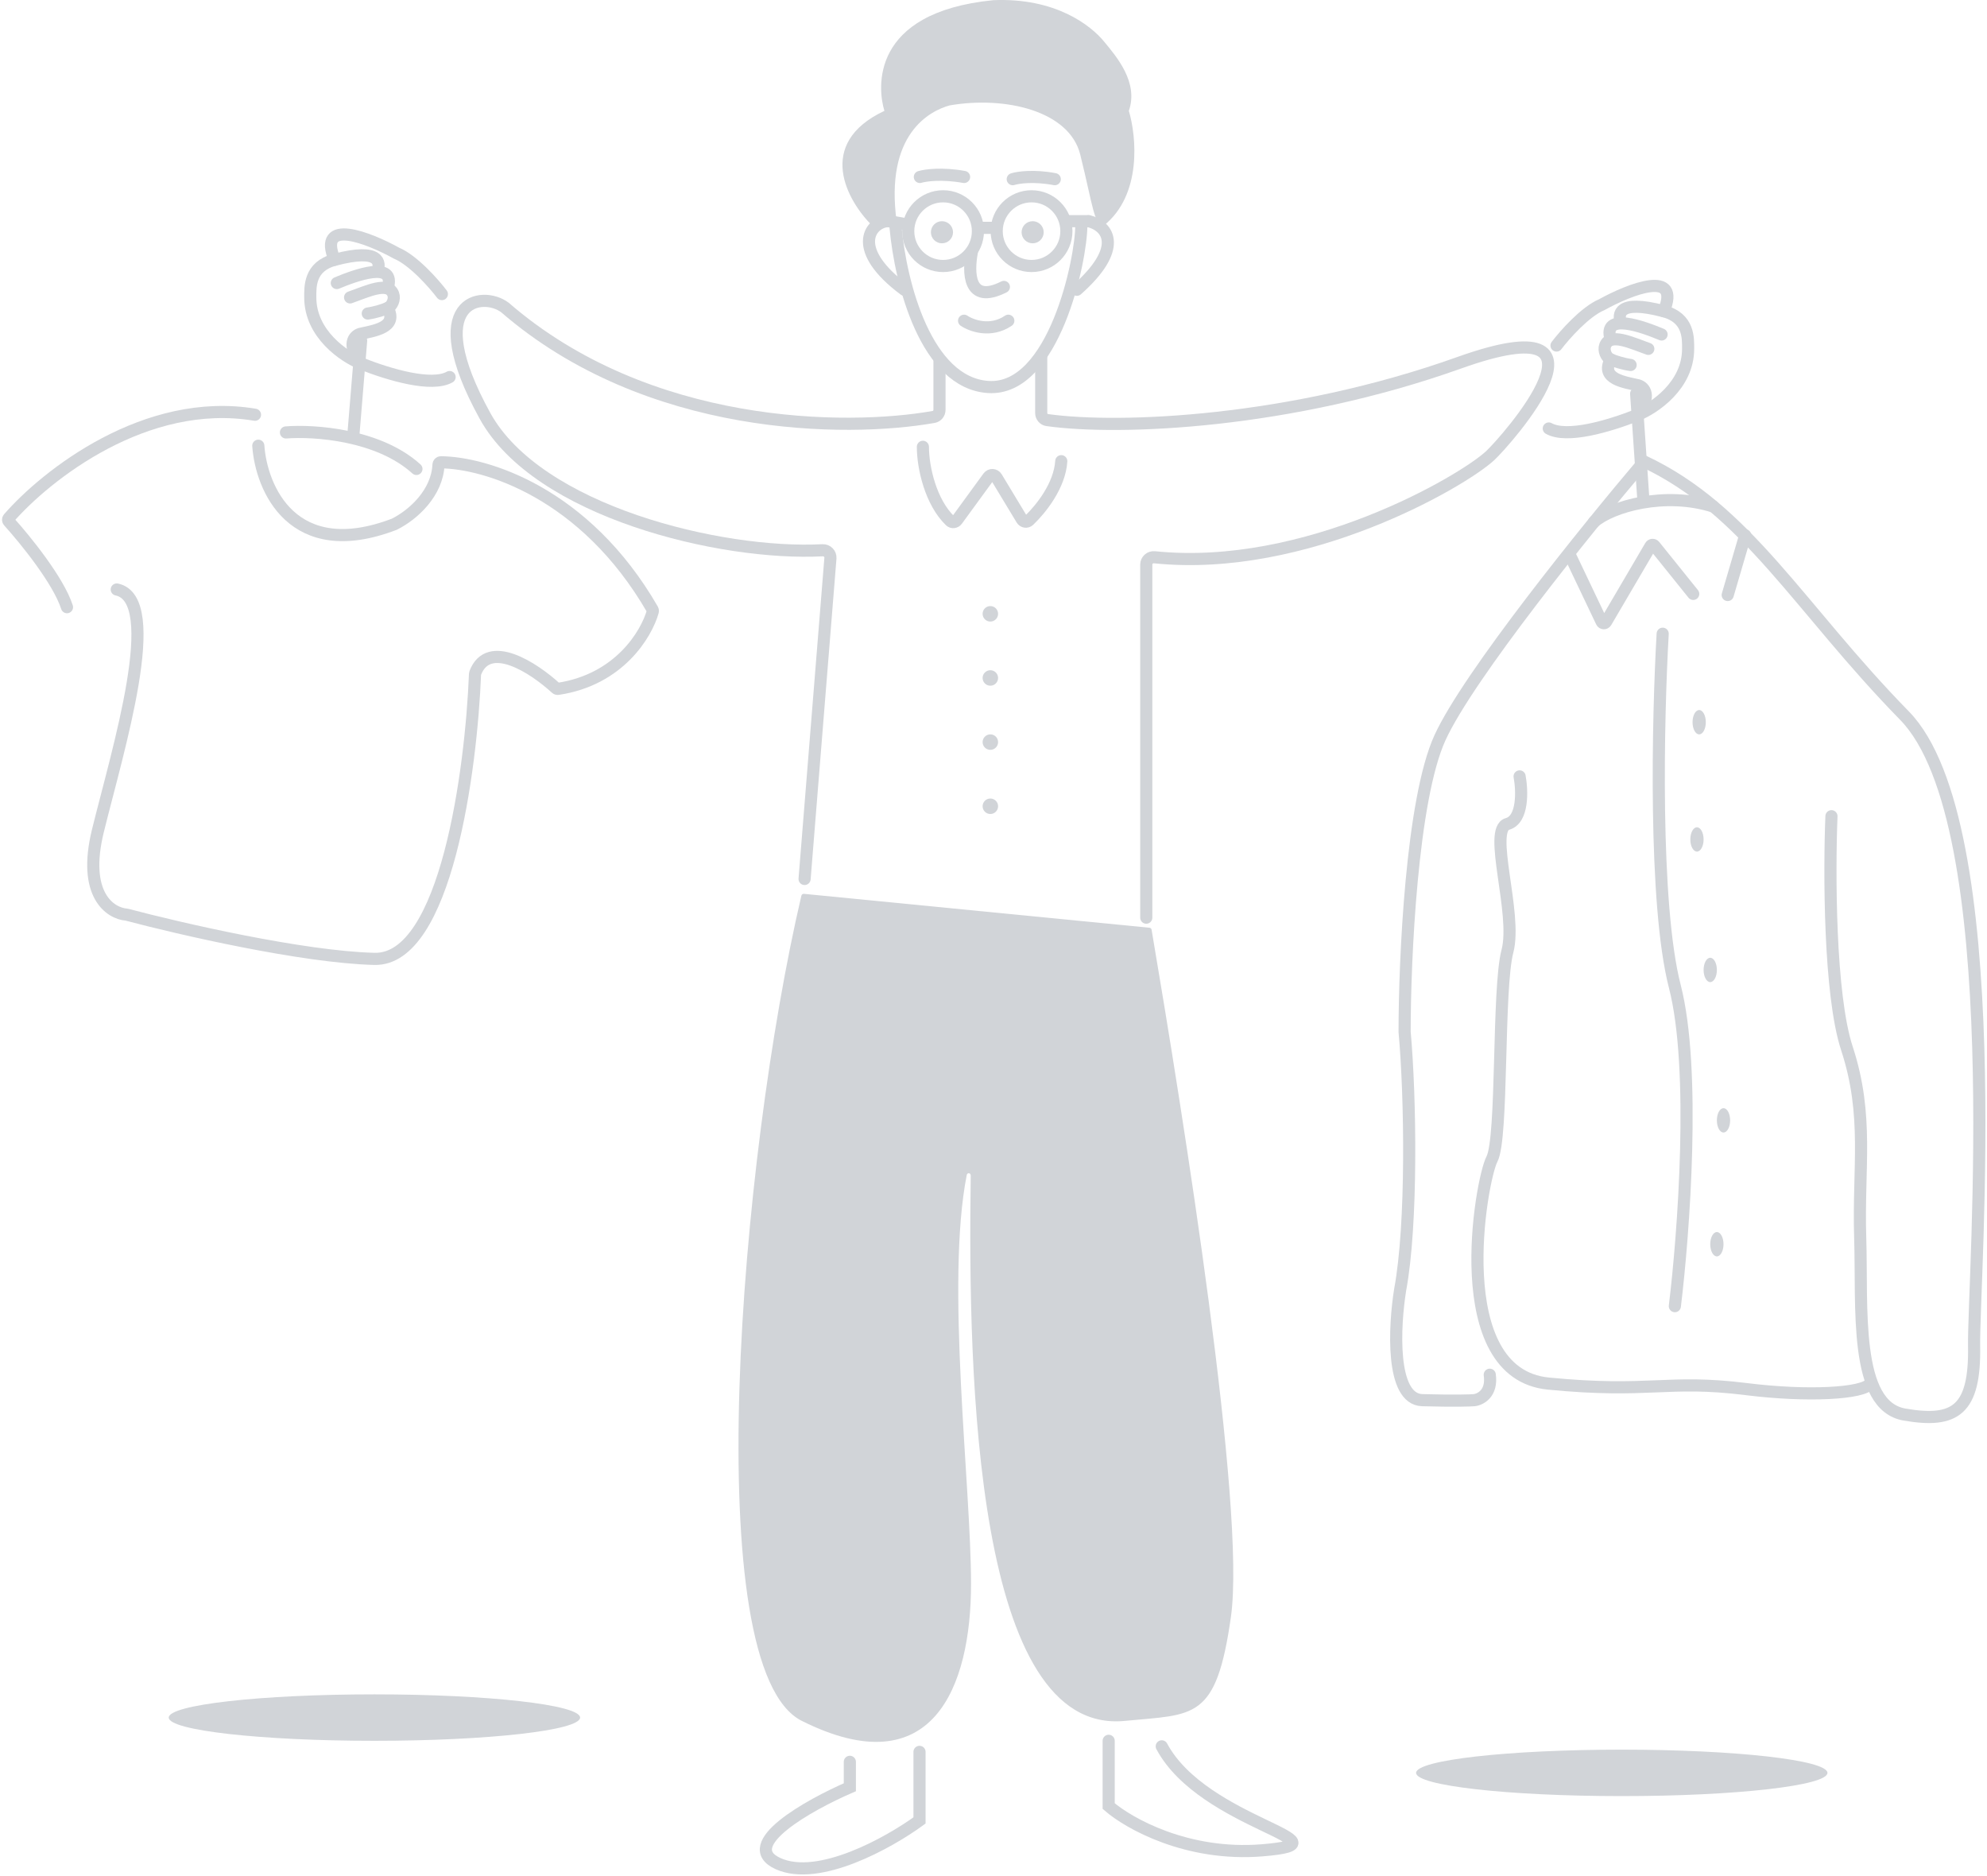 <svg width="819" height="773" viewBox="0 0 819 773" fill="none" xmlns="http://www.w3.org/2000/svg">
<path d="M369.117 93.541C371.182 116.828 381.748 157.899 407.404 159.49C434.43 161.167 445.691 106.955 445.691 92.982" stroke="#D1D4D8" stroke-width="5" stroke-linecap="round"/>
<path d="M374.13 92.527L366.382 91.159" stroke="#D1D4D8" stroke-width="5" stroke-linecap="round"/>
<path d="M448.816 91.159C456.879 93.231 463.221 102.237 443.867 119.418" stroke="#D1D4D8" stroke-width="5" stroke-linecap="round"/>
<path d="M365.435 91.159C358.295 92.101 350.779 103.028 372.763 119.418" stroke="#D1D4D8" stroke-width="5" stroke-linecap="round"/>
<circle cx="388.26" cy="95.717" r="4.558" fill="#D1D4D8"/>
<circle cx="425.635" cy="95.717" r="4.558" fill="#D1D4D8"/>
<circle cx="388.716" cy="95.261" r="14.364" stroke="#D1D4D8" stroke-width="5"/>
<circle cx="425.18" cy="95.261" r="14.364" stroke="#D1D4D8" stroke-width="5"/>
<path d="M403.757 93.894H410.138" stroke="#D1D4D8" stroke-width="5" stroke-linecap="round"/>
<path d="M400.566 103.921C399.062 112.125 398.895 125.745 413.784 118.245" stroke="#D1D4D8" stroke-width="5" stroke-linecap="round"/>
<path d="M397.376 132.181C400.415 134.244 408.315 137.134 415.608 132.181" stroke="#D1D4D8" stroke-width="5" stroke-linecap="round"/>
<path d="M439.31 91.159H448.425" stroke="#D1D4D8" stroke-width="5" stroke-linecap="round"/>
<path d="M364.537 45.684C335.838 59.198 349.216 82.847 359.492 92.982C361.286 91.631 366.966 91.293 369.581 91.293C364.649 55.257 383.221 45.684 391.442 43.432C414.423 39.49 440.768 45.684 445.252 63.703C450.609 85.227 450.777 92.419 454.941 92.982C470.764 80.369 468.431 56.195 465.286 45.684C469.389 33.944 460.226 23.35 454.941 16.968C449.656 10.587 435.163 -1.05 409.379 0.076C358.371 5.144 361.734 36.675 364.537 45.684Z" fill="#D1D4D8"/>
<path d="M379.145 72.927C381.424 72.239 388.26 71.276 397.376 72.927" stroke="#D1D4D8" stroke-width="5" stroke-linecap="round"/>
<path d="M417.431 73.838C419.596 73.15 426.091 72.187 434.751 73.838" stroke="#D1D4D8" stroke-width="5" stroke-linecap="round"/>
<path d="M330.508 709.216C287.59 687.758 304.894 477.835 330.313 369.114C330.427 368.626 330.88 368.319 331.378 368.368L473.778 382.337C474.227 382.381 474.587 382.698 474.663 383.143C487.62 459.567 513.695 621.536 507.356 666.372C501.298 709.216 492.314 706.415 463.599 709.216C402.166 715.21 398.874 568.869 400.116 484.491C400.133 483.319 398.693 483.121 398.466 484.271C389.686 528.776 400.244 612.258 400.244 652.698C400.244 695.543 384.291 736.108 330.508 709.216Z" fill="#D1D4D8"/>
<path d="M350.288 726.081V736.564C333.424 743.857 303.888 760.356 320.662 768.014C337.435 775.671 366.545 759.354 379.004 750.238V721.979" stroke="#D1D4D8" stroke-width="5" stroke-linecap="round"/>
<path d="M456.971 717.42V744.312C465.175 751.453 489.332 765.096 520.326 762.544C559.069 759.353 496.169 752.06 478.849 719.699" stroke="#D1D4D8" stroke-width="5" stroke-linecap="round"/>
<path d="M472.468 378.189V232.676C472.468 230.867 474.061 229.472 475.861 229.657C538.186 236.092 602.743 198.443 614.22 187.787C620.602 181.863 671.651 124.433 601.458 149.499C531.792 174.376 461.517 177.302 431.67 173.126C430.217 172.923 429.168 171.669 429.168 170.203V147.101" stroke="#D1D4D8" stroke-width="5" stroke-linecap="round"/>
<path d="M387.235 148.925V168.914C387.235 170.347 386.249 171.578 384.838 171.828C348.837 178.219 266.928 177.689 208.108 126.712C198.84 119.723 173.474 123.375 199.903 171.379C221.613 210.812 297.16 228.997 339.043 226.772C340.894 226.674 342.431 228.213 342.282 230.061L331.632 362.237" stroke="#D1D4D8" stroke-width="5" stroke-linecap="round"/>
<path d="M663.901 148.133C659.343 156.337 669.975 157.544 675.296 158.811C677.727 159.582 681.039 163.107 674.84 171.037" stroke="#D1D4D8" stroke-width="5" stroke-linecap="round"/>
<path d="M672.106 150.413C668.916 149.957 665.356 148.8 663.902 148.134C662.035 147.277 660.854 144.453 661.623 142.403C663.65 136.997 672.562 141.384 679.399 143.77" stroke="#D1D4D8" stroke-width="5" stroke-linecap="round"/>
<path d="M684.867 137.845C677.574 134.806 660.254 128.273 663.901 139.91" stroke="#D1D4D8" stroke-width="5" stroke-linecap="round"/>
<path d="M668.004 132.636C667.092 129.901 666.454 123.168 685.78 128.273C696.263 131.042 695.807 139.552 695.807 143.77C695.807 158.875 681.829 168.242 674.841 171.037C662.89 175.743 645.777 180.731 638.377 176.587" stroke="#D1D4D8" stroke-width="5" stroke-linecap="round"/>
<path d="M641.568 142.403C644.911 137.997 653.328 128.456 660.256 125.539C671.803 119.157 693.073 110.77 685.78 128.273" stroke="#D1D4D8" stroke-width="5" stroke-linecap="round"/>
<path d="M159.796 126.933C164.354 135.137 153.722 136.343 148.401 137.611C145.97 138.382 142.658 141.907 148.857 149.837" stroke="#D1D4D8" stroke-width="5" stroke-linecap="round"/>
<path d="M151.592 129.211C154.783 128.756 158.343 127.599 159.796 126.932C161.663 126.076 162.844 123.252 162.075 121.202C160.048 115.796 151.136 120.183 144.299 122.569" stroke="#D1D4D8" stroke-width="5" stroke-linecap="round"/>
<path d="M138.83 116.645C146.123 113.606 163.443 107.073 159.797 118.71" stroke="#D1D4D8" stroke-width="5" stroke-linecap="round"/>
<path d="M155.694 111.435C156.605 108.701 157.243 101.967 137.918 107.072C127.434 109.841 127.89 118.352 127.89 122.569C127.89 137.675 141.868 147.042 148.857 149.837C160.807 154.543 177.92 159.531 185.32 155.387" stroke="#D1D4D8" stroke-width="5" stroke-linecap="round"/>
<path d="M182.13 121.202C178.787 116.796 170.37 107.254 163.442 104.337C151.896 97.956 130.625 89.569 137.918 107.072" stroke="#D1D4D8" stroke-width="5" stroke-linecap="round"/>
<ellipse cx="154.324" cy="707.849" rx="84.778" ry="9.572" fill="#D1D4D8"/>
<ellipse cx="668.459" cy="730.638" rx="84.778" ry="9.572" fill="#D1D4D8"/>
<path d="M380.397 184.141C380.398 192.719 383.626 206.947 391.654 214.673C392.474 215.461 393.78 215.281 394.45 214.362L407.402 196.599C408.244 195.444 409.991 195.519 410.73 196.743L421.185 214.047C421.819 215.098 423.237 215.335 424.124 214.487C429.126 209.706 436.785 200.114 437.434 190.066" stroke="#D1D4D8" stroke-width="5" stroke-linecap="round"/>
<circle cx="408.201" cy="252.966" r="3.191" fill="#D1D4D8"/>
<circle cx="408.201" cy="279.401" r="3.191" fill="#D1D4D8"/>
<circle cx="408.201" cy="305.838" r="3.191" fill="#D1D4D8"/>
<circle cx="408.201" cy="332.275" r="3.191" fill="#D1D4D8"/>
<path d="M27.613 250.231C24.071 239.252 10.496 222.51 3.594 214.876C3.255 214.501 3.233 213.949 3.565 213.569C19.058 195.789 60.077 163.359 105.098 170.923" stroke="#D1D4D8" stroke-width="5" stroke-linecap="round"/>
<path d="M106.466 183.686C107.681 201.158 120.596 232.091 162.529 216.047C170.508 212.057 180.212 203.066 180.738 191.506C180.763 190.961 181.18 190.514 181.726 190.518C199.845 190.65 241.046 202.832 268.978 251.239C269.109 251.467 269.15 251.733 269.08 251.986C266.457 261.338 255.207 280.127 230.008 283.891C229.71 283.936 229.408 283.845 229.186 283.641C220.112 275.31 201.333 262.905 195.859 277.426C195.822 277.524 195.8 277.628 195.796 277.732C194.255 317.284 183.822 395.902 154.324 395.174C124.829 394.446 74.092 382.748 52.316 376.966C52.254 376.95 52.196 376.94 52.133 376.936C45.432 376.416 33.843 368.796 40.376 342.302C48.58 309.029 67.723 247.041 48.124 242.939" stroke="#D1D4D8" stroke-width="5" stroke-linecap="round"/>
<path d="M117.86 178.216C129.255 177.305 155.965 179.037 171.644 193.257" stroke="#D1D4D8" stroke-width="5" stroke-linecap="round"/>
<path d="M145.664 179.127L148.855 140.385" stroke="#D1D4D8" stroke-width="5" stroke-linecap="round"/>
<path d="M677.401 190.522C654.308 217.718 605.204 278.491 593.535 304.015C581.867 329.54 578.95 395.478 578.95 425.257C581.381 451.997 582.14 504.565 577.127 531.457C574.696 546.498 573.116 576.671 586.243 577.036C599.369 577.401 605.994 577.188 607.665 577.036C610.248 576.732 615.14 574.21 614.046 566.553" stroke="#D1D4D8" stroke-width="5" stroke-linecap="round"/>
<path d="M626.351 319.968C627.415 325.741 627.901 337.744 621.337 339.567C613.133 341.846 625.44 376.486 621.337 391.983C617.235 407.48 619.514 469.013 614.956 477.673C610.398 486.333 596.269 566.097 638.202 570.199C680.135 574.301 687.1 568.392 719.789 572.478C745.314 575.668 768.103 574.301 770.838 570.199" stroke="#D1D4D8" stroke-width="5" stroke-linecap="round"/>
<ellipse cx="700.366" cy="297.634" rx="2.735" ry="5.014" fill="#D1D4D8"/>
<ellipse cx="699.453" cy="345.948" rx="2.735" ry="5.014" fill="#D1D4D8"/>
<ellipse cx="704.924" cy="399.732" rx="2.735" ry="5.014" fill="#D1D4D8"/>
<ellipse cx="710.393" cy="461.72" rx="2.735" ry="5.014" fill="#D1D4D8"/>
<ellipse cx="707.659" cy="512.769" rx="2.735" ry="5.014" fill="#D1D4D8"/>
<path d="M754.886 336.376C753.974 359.014 753.974 409.85 761.267 432.093C770.383 459.897 765.825 481.319 766.736 510.034C767.648 538.749 764.001 579.315 784.968 582.961C805.934 586.608 814.139 581.138 813.683 554.702C813.227 528.266 828.268 339.111 784.968 294.899C741.667 250.687 720.245 210.121 677.4 190.066" stroke="#D1D4D8" stroke-width="5" stroke-linecap="round"/>
<path d="M647.318 229.264L660.181 256.277C660.526 257.001 661.541 257.045 661.947 256.353L680.314 225.045C680.668 224.441 681.517 224.379 681.956 224.924L697.912 244.761" stroke="#D1D4D8" stroke-width="5" stroke-linecap="round"/>
<path d="M712.127 245.217L719.334 220.604" stroke="#D1D4D8" stroke-width="5" stroke-linecap="round"/>
<path d="M674.385 162.263L677.4 206.475" stroke="#D1D4D8" stroke-width="5" stroke-linecap="round"/>
<path d="M685.324 261.17C683.349 295.506 681.586 372.657 690.338 406.568C699.089 440.479 693.984 508.514 690.338 538.293" stroke="#D1D4D8" stroke-width="5" stroke-linecap="round"/>
<path d="M656.975 215.135C664.267 208.754 686.145 202.372 706.2 208.754" stroke="#D1D4D8" stroke-width="5" stroke-linecap="round"/>
</svg>
